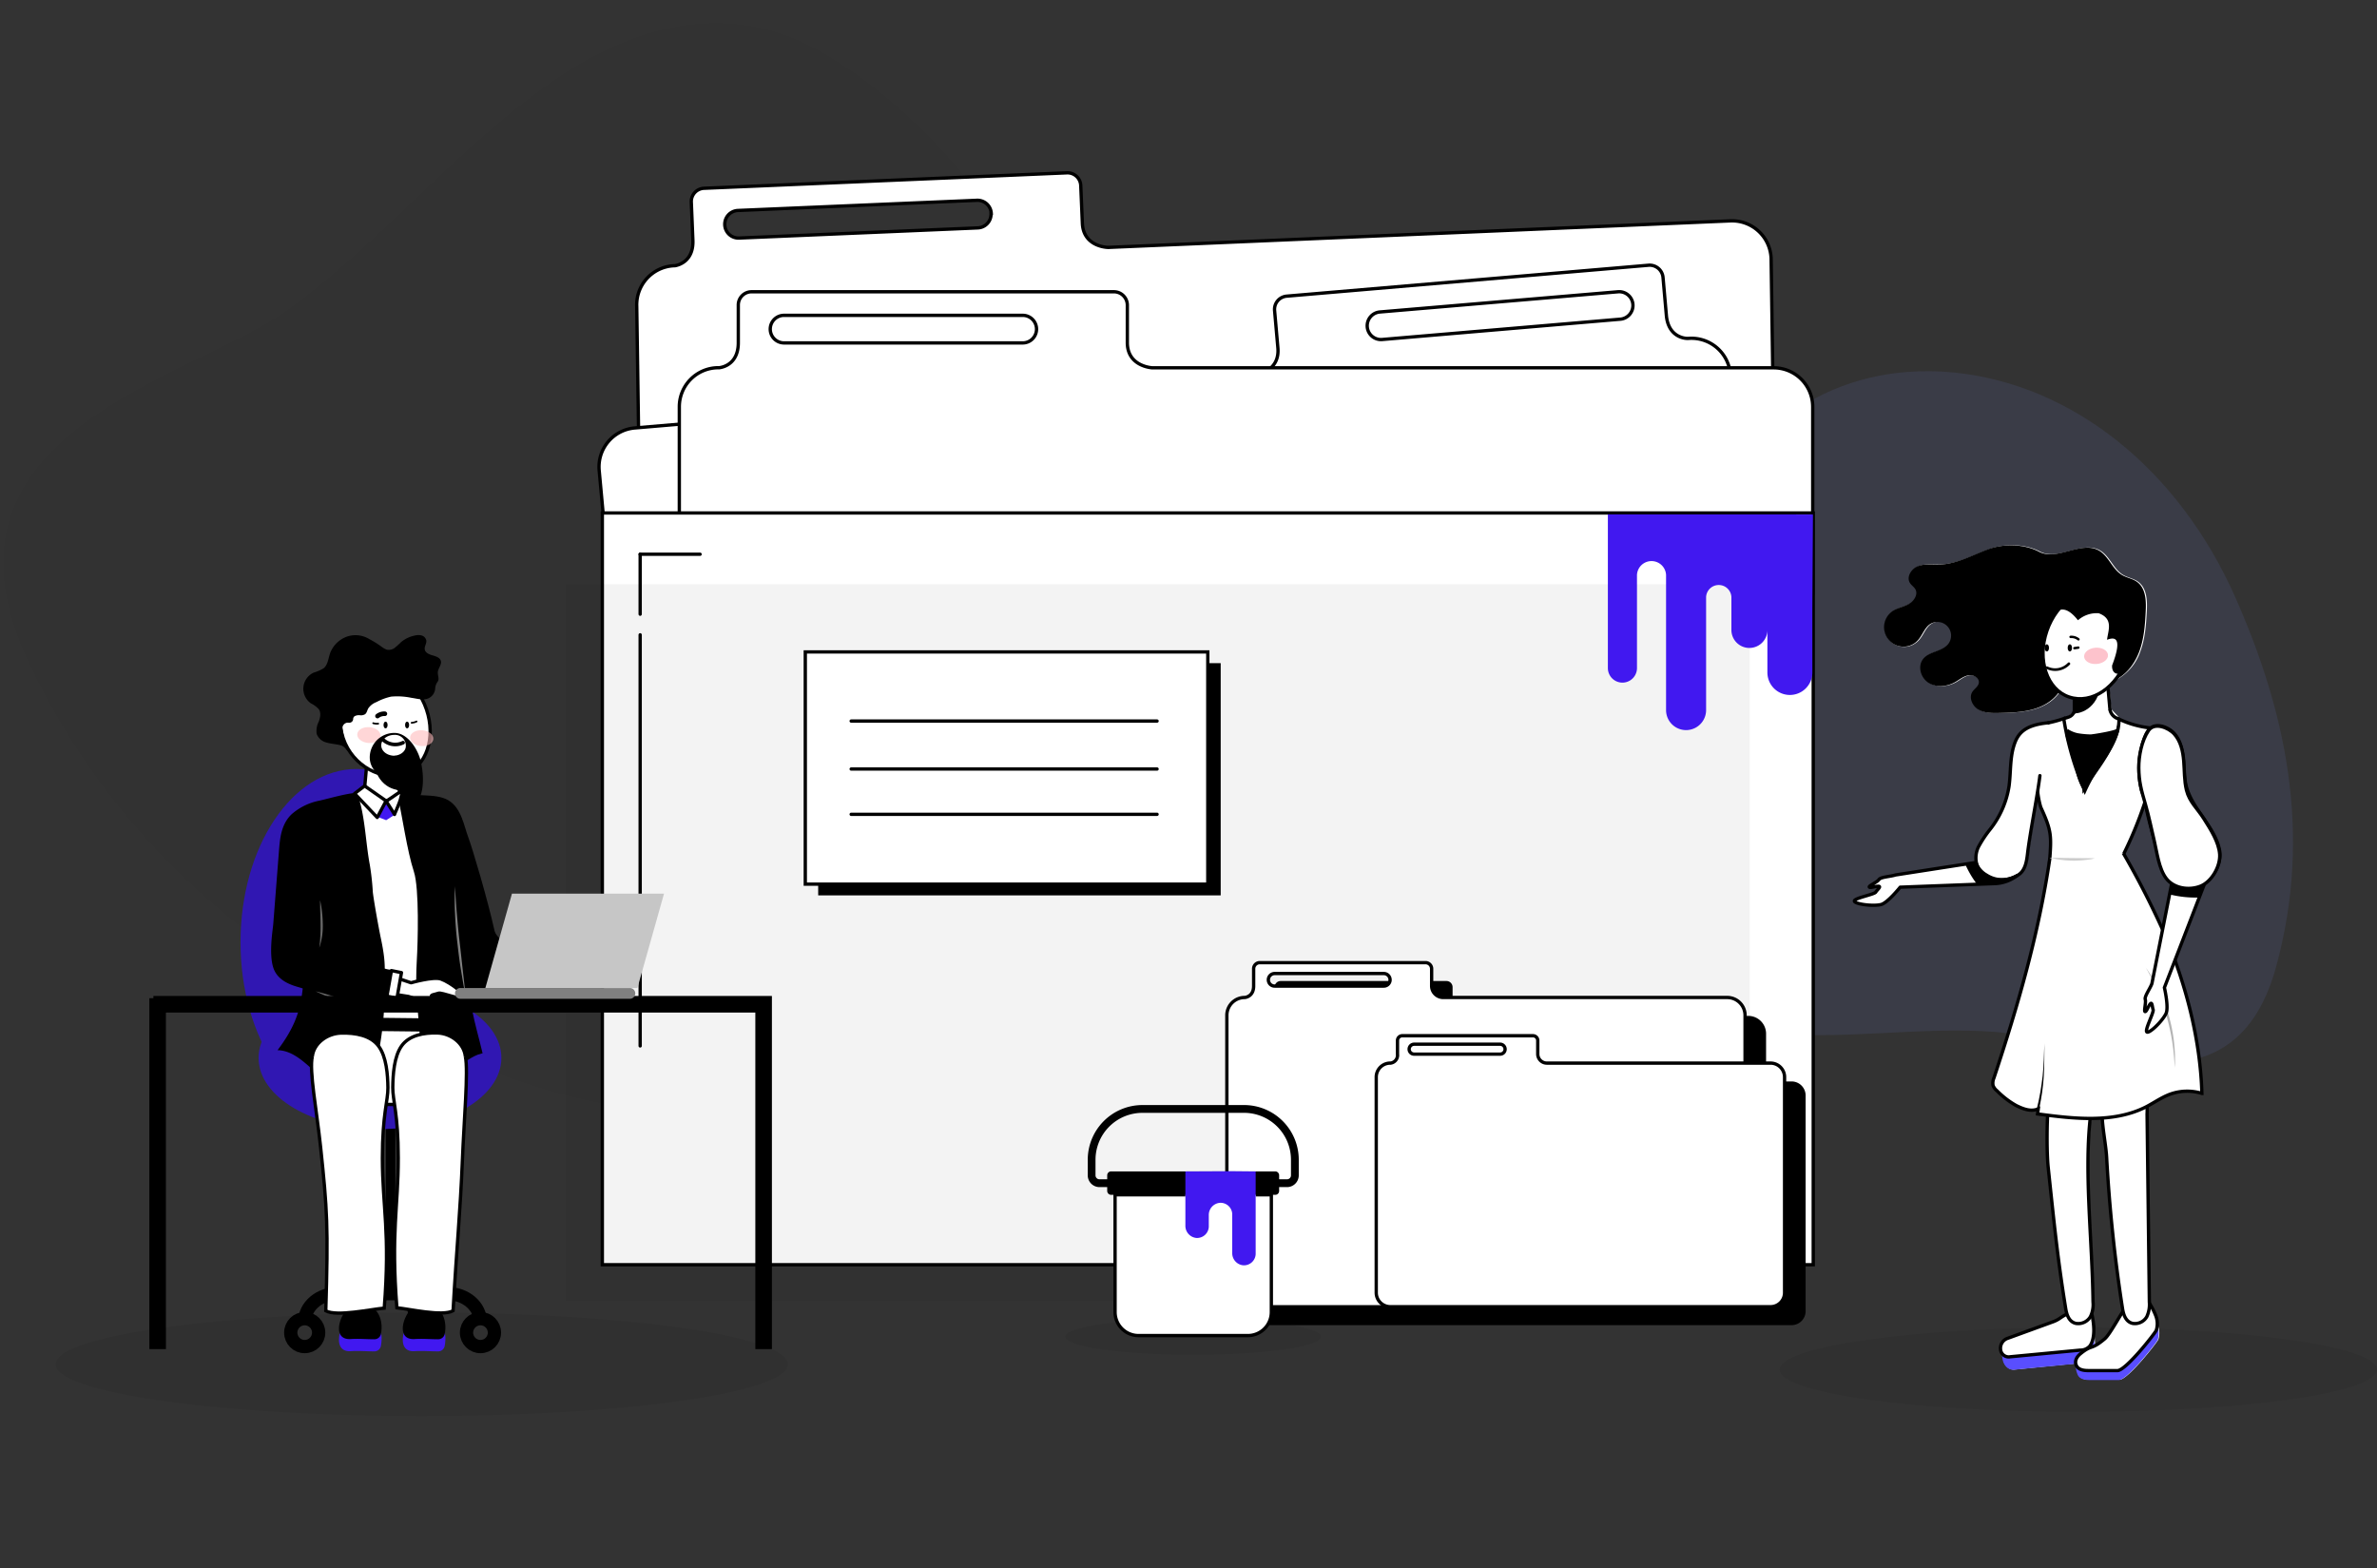 <svg id="Layer_1" data-name="Layer 1" xmlns="http://www.w3.org/2000/svg" viewBox="0 0 717 473"><rect x="0" y="0" width="717" height="473" fill="#333333" stroke="none"/><defs><style>.cls-1{fill:#7f8dff;opacity:0.1;}.cls-1,.cls-13,.cls-2,.cls-21,.cls-3,.cls-6{isolation:isolate;}.cls-2{opacity:0.03;}.cls-3{opacity:0.06;}.cls-10,.cls-16,.cls-26,.cls-4{fill:#fff;}.cls-11,.cls-12,.cls-14,.cls-15,.cls-16,.cls-19,.cls-22,.cls-23,.cls-25,.cls-26,.cls-28,.cls-4,.cls-5,.cls-8{stroke:#000;}.cls-11,.cls-12,.cls-14,.cls-15,.cls-19,.cls-22,.cls-23,.cls-25,.cls-26,.cls-28,.cls-4,.cls-5,.cls-8{stroke-miterlimit:10;}.cls-12,.cls-14,.cls-15,.cls-19,.cls-22,.cls-23,.cls-25,.cls-5,.cls-8{fill:none;}.cls-11,.cls-12,.cls-14,.cls-15,.cls-16,.cls-22,.cls-23,.cls-26,.cls-5{stroke-linecap:round;}.cls-6{opacity:0.05;}.cls-7{fill:#3017b2;}.cls-8{stroke-width:4px;}.cls-9{fill:#4118f0;}.cls-12{stroke-width:1.09px;}.cls-13{fill:#ffbabd;}.cls-13,.cls-21{opacity:0.6;}.cls-14{stroke-width:1.38px;}.cls-15{stroke-width:0.52px;}.cls-16{stroke-linejoin:round;}.cls-17{fill:#666;}.cls-18{fill:gray;}.cls-19{stroke-width:5px;}.cls-20{fill:#c6c6c6;}.cls-21{fill:#fc9baa;}.cls-22{stroke-width:0.8px;}.cls-23{stroke-width:0.73px;}.cls-24{fill:#594eff;}.cls-27{fill:#b3b3b3;}.cls-29{fill:#ccc;}</style></defs><path class="cls-1" d="M531.85,311.34c-17.08-2-34.91-9.55-42.23-28.8-7.07-18.55-7.8-43.77-2.5-65.37,8-32.66,24.07-66.39,46.11-86.82,16.65-15.4,37.27-19.85,56.12-18,35.86,3.58,67.87,29.21,85,68,14.74,33.43,23.45,70.46,12.17,111.41-13.46,48.9-60.71,21.44-84.44,19.5C578.86,309.45,555,314.06,531.85,311.34Z"/><path class="cls-2" d="M168.37,23.44C190.14,8.77,218.3-.25,245.9,14.73c26.69,14.47,52.58,42.9,68,73.15,23.26,45.78,38.22,100.8,33,146.38-3.91,34.37-23.37,60.05-47.07,76.65-45.07,31.54-107.6,33.74-166.06,5.84-50.32-24-97.26-58.21-125-116.82-33.09-70,48.93-85.23,78.31-106.61C115.85,72.41,138.91,43.28,168.37,23.44Z"/><ellipse class="cls-3" cx="626.91" cy="413.1" rx="90.09" ry="12.73"/><ellipse class="cls-3" cx="127.21" cy="411.5" rx="110.44" ry="15.6"/><path class="cls-4" d="M521.94,66.62l-187.58,8c-1.33,0-7.54-.69-7.87-7.19L326,56a4,4,0,0,0-4.22-3.87L212.4,56.79A4,4,0,0,0,208.53,61L209,72.39c.27,6.24-4.09,7.54-5.42,7.76h-.24a11.79,11.79,0,0,0-11.27,12.27l1.18,80.52a11.78,11.78,0,0,0,12.26,11.29h0L524.15,170.7a11.8,11.8,0,0,0,11.27-12.27L534.24,77.9A11.79,11.79,0,0,0,522,66.62Zm-223-2.2a4.17,4.17,0,0,1-4,4.32l-72,3.06a4.15,4.15,0,0,1-4.32-4h0a4.15,4.15,0,0,1,4-4.32l72.06-3.07a4.17,4.17,0,0,1,4.33,4Z"/><path class="cls-4" d="M180.73,141.82l13.18,143.05a11.79,11.79,0,0,0,12.74,10.75l317.73-27a11.79,11.79,0,0,0,10.74-12.74L521.94,112.8a11.79,11.79,0,0,0-12.74-10.73H509c-1.34,0-5.84-.79-6.36-7l-1-11.35A4.05,4.05,0,0,0,497.26,80l-109.1,9.32a4,4,0,0,0-3.69,4.37l1,11.35c.51,6.52-5.54,7.93-6.89,8.14L191.47,129.08A11.79,11.79,0,0,0,180.73,141.82ZM412.42,98.59a4.16,4.16,0,0,1,3.79-4.49L488.07,88a4.15,4.15,0,0,1,4.48,3.78h0a4.16,4.16,0,0,1-3.78,4.49l-71.86,6.13a4.16,4.16,0,0,1-4.49-3.79Z"/><path class="cls-4" d="M535,110.94H347.6c-1.33-.09-7.49-1-7.55-7.52V92a4.05,4.05,0,0,0-4-4H226.7a4,4,0,0,0-4,4h0v11.39c0,6.24-4.4,7.36-5.74,7.52h-.26a11.79,11.79,0,0,0-11.79,11.79V178.5a11.79,11.79,0,0,0,11.79,11.79H535a11.79,11.79,0,0,0,11.79-11.79V122.73A11.79,11.79,0,0,0,535,110.94ZM312.66,99.27a4.16,4.16,0,0,1-4.16,4.16h-72a4.16,4.16,0,0,1-4.16-4.16h0a4.16,4.16,0,0,1,4.16-4.16h72a4.16,4.16,0,0,1,4.16,4.16h0Z"/><rect class="cls-4" x="181.69" y="154.72" width="365.26" height="226.74"/><line class="cls-5" x1="193.1" y1="315.47" x2="193.1" y2="191.47"/><line class="cls-5" x1="193.1" y1="185.25" x2="193.1" y2="167.17"/><line class="cls-5" x1="193.1" y1="167.17" x2="211.18" y2="167.17"/><rect class="cls-6" x="170.65" y="176.21" width="357.13" height="216.16"/><rect x="246.8" y="200.02" width="121.41" height="70.04"/><rect class="cls-4" x="242.91" y="196.63" width="121.41" height="70.04"/><line class="cls-5" x1="256.75" y1="217.48" x2="349.02" y2="217.48"/><line class="cls-5" x1="256.75" y1="231.95" x2="349.02" y2="231.95"/><line class="cls-5" x1="256.75" y1="245.61" x2="349.02" y2="245.61"/><rect x="116.37" y="339.04" width="2.89" height="50.08"/><ellipse class="cls-7" cx="107.57" cy="284.18" rx="35.02" ry="52.24"/><ellipse class="cls-7" cx="114.62" cy="319.07" rx="36.62" ry="21.48"/><path class="cls-8" d="M91.91,398.66h0c0-4.68,4.44-8.48,9.9-8.48H135c5.47,0,9.9,3.8,9.9,8.48h0"/><path class="cls-9" d="M104.81,397.83a6,6,0,0,1,8.27.18c1.86,1.81,2.36,5.12,1.82,7.92A2,2,0,0,1,113,407.6c-2.42,0-4.68-.22-7.18-.06C100.36,407.89,102.12,400.48,104.81,397.83Z"/><path class="cls-4" d="M108.68,399.1h0a4,4,0,0,1-4-4V381a4,4,0,0,1,4-4h0a4,4,0,0,1,4,4v14.1A4,4,0,0,1,108.68,399.1Z"/><path d="M104.81,394.83a6.36,6.36,0,0,1,8.27.16c1.86,1.69,2.36,4.78,1.82,7.39a2,2,0,0,1-1.93,1.56c-2.42,0-4.68-.21-7.18-.06C100.36,404.21,102.12,397.31,104.81,394.83Z"/><path class="cls-4" d="M127.45,399.1h0a4,4,0,0,1-4-4V381a4,4,0,0,1,4-4h0a4,4,0,0,1,4,4v14.1A4,4,0,0,1,127.45,399.1Z"/><path class="cls-9" d="M124.06,397.83a6,6,0,0,1,8.26.18c1.86,1.81,2.36,5.12,1.82,7.92a2,2,0,0,1-1.93,1.67c-2.42,0-4.68-.22-7.18-.06C119.61,407.89,121.37,400.48,124.06,397.83Z"/><path d="M124.06,394.83a6.34,6.34,0,0,1,8.26.16c1.86,1.69,2.36,4.78,1.82,7.39a2,2,0,0,1-1.93,1.56c-2.42,0-4.68-.21-7.18-.06C119.61,404.21,121.37,397.31,124.06,394.83Z"/><circle class="cls-8" cx="91.91" cy="401.94" r="4.21"/><circle class="cls-8" cx="144.93" cy="401.94" r="4.21"/><path class="cls-4" d="M99.16,327.59c1.77,2.14,4.56,2.94,7.22,4.07,3.22,1.39,6.89,1.39,10.44,1.45,4.67.05,9.51.06,13.8-1.64,5.19-2.08,9.08-6.74,9.71-11.9a13.71,13.71,0,0,0-7-13.28c-4.38-2.46-9.79-2.61-14.92-2.68a85.31,85.31,0,0,0-13.18.58c-2.95.43-6.52,1.25-8.65,3.92a11.44,11.44,0,0,0-2.52,8C94.54,321.62,95.53,323.18,99.16,327.59Z"/><path class="cls-10" d="M107,239.77c5,2.61,8.71,1.64,14.32.07,2,8,11.94,11.95,10.73,24.42-.63,6.54-2.24,19-1.24,25.51s-1.43,11.79,1.49,18.23c-6.36.59-18.51,1.58-24.83.69"/><path d="M108.35,286.23s5.08,6.25,9.71,6.25c-.13,2.62-1.35,5.76-1.48,8.39-6.4.52-20.81-1.16-25.38-2.78-1.7-.6-7.25-1.51-8.77-6.24-1.39-4.33-.11-11.63,0-13.21l1.73-22.16c.3-3.83.69-7.92,3.84-10.93a18.05,18.05,0,0,1,8.44-4.08c3.23-.74,7.89-2.13,11.27-2.37,2.46,6.79,2.51,14.7,3.84,21.74a76.4,76.4,0,0,1,.91,8.24c.32,2.8,1.79,10.93,2.4,13.81,2.14,10.05.7,10.4,1,19.22.17,5.55-1.68,17.94-3.6,23.26a4.78,4.78,0,0,1-1.39,2.28c-1.39,1.1-3.69.81-5.69.84-8.45.11-13-11.53-21.46-11.74,9.51-12.55,6.72-18.95,9.11-32.27"/><path class="cls-11" d="M138.65,268.84c1.55,8.07,2.36,10.22,1.89,17.71-.86,13.18,2.77,23.67,4.43,30.76-4.91,1.16-12.92,9.62-18,9.45,1.49-15.12-1.65-21.84-.75-37,.32-5.33.8-21.75-.88-26.93-2.13-6.54-3.47-16.75-5-23.39,4.31,1.57,10.86.15,14.63,2.36s4.5,7.45,5.82,10.94c1.24,3.27,5.79,18.61,7.87,28,1.19,5.32,16.5,10,23,17.67,0,0-32.49,2.08-32.74.59-2.8-16.24,1.49-30-.27-30.15"/><path class="cls-4" d="M111.87,216.72,110,237.49a3.59,3.59,0,0,0,3.25,3.89h.26l3.67.21a3.11,3.11,0,0,0,2.66-1.16,3.58,3.58,0,0,0,.69-2.21l0-8.91C118,225.65,114.48,220.4,111.87,216.72Z"/><path d="M120.55,232.85c-2.61-3.68-5.26-3.35-7.87-7-.73,8.15,3.36,12.12,7.85,12.49"/><path class="cls-4" d="M103.52,222.66c2.87,8.52,11.84,13,18.56,10.74,6.53-2.18,9.45-10.91,6.56-19.42s-10.52-13.62-17-11.41S100.65,214.14,103.52,222.66Z"/><path class="cls-12" d="M121.58,224a5.36,5.36,0,0,1-6.25-1.12"/><ellipse class="cls-13" cx="127.21" cy="222.65" rx="2.39" ry="3.52" transform="translate(-104.75 331.95) rotate(-85.49)"/><ellipse class="cls-13" cx="111.27" cy="221.71" rx="2.39" ry="3.52" transform="translate(-118.5 315.2) rotate(-85.49)"/><ellipse cx="116.3" cy="218.67" rx="0.61" ry="1.01"/><ellipse cx="122.8" cy="218.67" rx="0.61" ry="1.01"/><path class="cls-14" d="M116.1,215.28a3.3,3.3,0,0,0-2.23.69"/><path d="M119,221.06a7.42,7.42,0,0,0-7.47,7.36c0,4.07,3.66,6.15,6.89,8.64,2.47,1.91,2.84,3.12,5.7,4.8,2.24,1.31,4.43-3.83,3-11.3C126.5,226.54,123.17,221.06,119,221.06Zm0,6.88c-2.22,0-4-1.38-4-3.14s1.79-3.15,4-3.15a3.28,3.28,0,0,1,3.42,3.13V225c0,1.74-1.89,2.89-3.42,2.89Z"/><path d="M118,210.11a17,17,0,0,0-4.43,1.64,5.22,5.22,0,0,0-2.51,1.95c-.31.58-.41,1.32-.94,1.72a2.33,2.33,0,0,1-1.57.3A2.8,2.8,0,0,0,107,216a1,1,0,0,0-.47.84,1.16,1.16,0,0,1-1.18,1.15h-.17a1.37,1.37,0,0,0-.57,0,1.73,1.73,0,0,0-1.27,2.17,40.73,40.73,0,0,0,1.69,6.54c-1-1-1.08-1.59-2.42-1.94s-2.78-.4-4.09-.8a4.2,4.2,0,0,1-3-2.61,6.31,6.31,0,0,1,.64-3.73c.43-1.2.75-2.63,0-3.71a7.87,7.87,0,0,0-2.38-1.77,5.37,5.37,0,0,1,.84-9.27,12.34,12.34,0,0,0,3-1.31c1.5-1.23,1.39-3.54,2.26-5.27a8.55,8.55,0,0,1,4.8-4.29,8,8,0,0,1,6.68.74,29.76,29.76,0,0,1,3.57,2.2,6.71,6.71,0,0,0,1.68,1,3,3,0,0,0,2.44-.53,22.29,22.29,0,0,0,1.91-1.72,9.34,9.34,0,0,1,4.16-2,4.09,4.09,0,0,1,2.14,0,2,2,0,0,1,1.34,1.55c.09.89-.62,1.73-.48,2.62.16,1.05,1.39,1.54,2.4,1.82s2.24.69,2.48,1.74-.79,2.08-.93,3.23c-.08.75.24,1.49.2,2.24a1.68,1.68,0,0,1-.31.8,3.65,3.65,0,0,0-.69,2,3.51,3.51,0,0,1-1.94,2.89c-1.66.78-3.55.11-5.27-.11A20.63,20.63,0,0,0,118,210.11Z"/><path class="cls-15" d="M124.16,218a3.83,3.83,0,0,0,1.49-.39"/><path class="cls-15" d="M112.57,218.12a3.72,3.72,0,0,0,1.52.14"/><polygon class="cls-9" points="112.98 246.05 115.4 241.84 116.86 241.84 119.26 245.61 116.49 247.38 112.98 246.05"/><polygon class="cls-16" points="113.79 246.56 106.96 239.35 109.99 237.04 116.46 241.56 113.79 246.56"/><path class="cls-16" d="M119,245.66c-.69-1.26-1.83-2.85-2.54-4.1.34-.08.34-.08,2-1.2.45-.3,2.33-1.8,2.93-1.51.21.09-.14.47-.29,1.07-.08.3-.28,1.1-.37,1.39-.21.69-.39,1.07-.8,2.11-.15.38-.15.38-.49,1.18C119.36,244.78,119.07,245.39,119,245.66Z"/><path class="cls-16" d="M116.87,299.56l1.22-5.14,5.9,2s6.73-1.94,9-1.14c3.05,1.07,8.06,5.13,7.38,5.85s-7.22-1.93-8.12-1.56-2.77.48-1.9,1.07,3,1,3,1.51-3.26-.16-4.28.23c-.86.33-4-1.3-5.86-1.83Z"/><polygon class="cls-16" points="121.1 293.36 118.07 292.75 116.71 300.46 119.74 301.07 121.1 293.36"/><path class="cls-8" d="M110.26,308.94l20.57.23"/><path class="cls-17" d="M96.55,271.5a35.63,35.63,0,0,1,.82,7.2,20.27,20.27,0,0,1-1.06,7.16,50.37,50.37,0,0,0,.37-7.16C96.68,276.32,96.53,273.92,96.55,271.5Z"/><path class="cls-17" d="M109,303.14a37.53,37.53,0,0,1-7-1.49A44.48,44.48,0,0,1,95.22,299c2.35.56,4.62,1.28,6.94,2S106.69,302.36,109,303.14Z"/><path class="cls-18" d="M140.46,300.51c-.56-2.74-1-5.48-1.46-8.24s-.77-5.55-1.09-8.32-.53-5.55-.65-8.36a78.27,78.27,0,0,1,0-8.39c0,.7.07,1.39.1,2.08l.13,2.08c.09,1.39.19,2.78.31,4.17.24,2.77.48,5.54.81,8.32s.62,5.55.93,8.32S140.19,297.73,140.46,300.51Z"/><polyline class="cls-19" points="46.27 302.9 230.34 302.9 230.34 406.91"/><line class="cls-19" x1="47.55" y1="301.07" x2="47.55" y2="406.91"/><path class="cls-4" d="M140.37,318.66c.94,4.23-.44,19.65-.87,30.81-.7,17-1.73,26.12-2.83,45.87-3.19,1.81-13.25-.55-16.95-.89-1.8-22.89.43-30.38.41-45.22,0-13.34-1.7-17.34-1.65-21.25s.38-9.36,2.69-12.56,6.74-4,10.81-3.86,8,3.13,8.39,7.1"/><path class="cls-4" d="M94.21,318.66c-1,4.22,1.32,16.24,2.5,27.35,2,18.94,2.33,23.8,1.56,49.36,3.33,1.82,13.78-.51,17.63-.82,1.81-22.89-.54-30.39-.56-45.24,0-13.34,1.72-17.34,1.67-21.25s-.43-9.36-2.85-12.58-7-4-11.25-3.89-8.27,3.1-8.7,7.07"/><path class="cls-18" d="M138.86,298H190a1.63,1.63,0,0,1,1.62,1.63h0a1.63,1.63,0,0,1-1.62,1.62H138.86a1.63,1.63,0,0,1-1.62-1.62h0A1.63,1.63,0,0,1,138.86,298Z"/><polygon class="cls-20" points="146.4 298.01 192.27 298.01 200.3 269.53 154.43 269.53 146.4 298.01"/><path class="cls-10" d="M669.72,256.36c-.75-3.57-2.83-6.68-4.9-9.67s-4.22-6.05-5.13-9.57c-.69-2.68-.63-5.49-.89-8.24s-.91-5.61-2.77-7.68c-1.39-1.58-4.32-3-6.43-2a3.27,3.27,0,0,0-.92.65l16.72,46.33C668.37,264,670.47,259.88,669.72,256.36Z"/><path class="cls-10" d="M655.43,266.16l-8.07-24.44c.69,5.19,3.22,12.81,4.43,17.91C652.26,261.61,653.36,265.37,655.43,266.16Z"/><path class="cls-10" d="M665.42,266.16l-2.78.5a27.79,27.79,0,0,1-4.28-.09l-2.92-.41-2.77,14.19c-3.47-7.83-7.63-15.34-11.75-22.81a120.14,120.14,0,0,0,6.47-15.82c.18-.55-.95-2.77-1.11-3.41a26.22,26.22,0,0,1,0-12.66c.44-1.73,1.08-4.43,2.5-5.82l0-.1.11-.18a29.32,29.32,0,0,1-9.31-2.65,13.43,13.43,0,0,1-.38,3.28c-.2.49-4,1.24-6.32,1.61a9.42,9.42,0,0,0,5.63-3.79c.27-.38-.09-.9-.18-1.35a2.46,2.46,0,0,0-.16-.48,5.7,5.7,0,0,0,1.56.73l-2.88-3-.6-6.58a17.5,17.5,0,0,0,2.1-2.29,15.11,15.11,0,0,0,7.2-8.37c1.47-3.83,1.79-8,2-12.07.2-3.31.08-7.2-2.61-9.13-1.39-1-3.11-1.21-4.54-2.08-2.92-1.73-4-5.66-6.93-7.35-5.38-3.08-12.62,3.24-18.11.34-4.48-2.36-10.72-2.47-15.46-.69s-9.34,4.37-14.4,4.55c-2.19.08-4.47-.29-6.53.46s-3.7,3.3-2.51,5.13c.46.7,1.24,1.17,1.64,1.9.86,1.58-.43,3.53-2,4.41s-3.42,1.15-4.91,2.16a5.87,5.87,0,1,0,6.62,9.69,6.08,6.08,0,0,0,1-.88c1.39-1.51,2-3.72,3.64-4.86a4.12,4.12,0,0,1,5.54,6c-1.83,2.29-5.61,2.16-7.49,4.41s-.81,5.82,1.59,7.33,5.61,1.12,8.07-.29c1.29-.75,2.48-1.77,3.94-2s3.29.83,3.06,2.3c-.16,1.1-1.32,1.74-1.93,2.68-1.17,1.78,0,4.33,1.85,5.39s4.1,1.05,6.24,1c5.45-.12,11.33-.38,15.59-3.77a13.48,13.48,0,0,0,2.51-2.66,9.72,9.72,0,0,0,3,1.62,10.72,10.72,0,0,0,1.58.39v3.79l-3.2,2.34a16.74,16.74,0,0,0,1.65-.53,2.7,2.7,0,0,0,1.55-1.73v.75h0v0c-.36.19-.3.55-.86,1a2.51,2.51,0,0,0-.35,3.54,2.11,2.11,0,0,0,.4.39,9.36,9.36,0,0,0,4.23,1.75,19.73,19.73,0,0,1-2.42-.29,8.86,8.86,0,0,1-3.24-1.33c-.19,1.71,1.08,4.38,1.54,6.1.57,2.13,1.13,4.26,1.7,6.39.13.52.28,1,.43,1.55a93.87,93.87,0,0,1-4.63-17.6,35.83,35.83,0,0,1-4.67,1.28c-7.29.69-9.32,3.32-10.45,7.14s-.84,8-1.39,12a27.73,27.73,0,0,1-5.92,13.27,36,36,0,0,0-3,4.48,7.46,7.46,0,0,0-.78,5.94,4.22,4.22,0,0,0,2.84,3.08l.27.09a3.22,3.22,0,0,1,2.9,1.64,4.18,4.18,0,0,0-.62-.83c-.21-.07-.2-.18,0,0a1.29,1.29,0,0,0,.8-.05,3.61,3.61,0,0,1,.65-.15,10.76,10.76,0,0,1-1.6-.17c.58.05,1.18.07,1.94.13.48-.05,1-.07,1.39-.13,1.39-.2,2.84-.34,4.26-.56,0-.08-.06-.12-.22-.05,2-1.33,2.44-4,2.71-6.37.53-4.67,2-12.48,3-18.61a26.7,26.7,0,0,0,1,4.67c3.16,6.86,3.42,8.12,2.93,15h-.08c-.29,1.91-.59,3.81-.92,5.71a3.7,3.7,0,0,1,2,2.27l.23,0c2,.44,2.67,2.49,2.42,4.26-.29,2.19-1.56,4-2.59,5.86a3.24,3.24,0,0,1-4.71,1.13A469.45,469.45,0,0,1,601.73,325a3.94,3.94,0,0,0-.28,2.3,3.87,3.87,0,0,0,1.2,1.59,26.4,26.4,0,0,0,5.8,4.45c2.18,1.09,4.38,1.95,6.64,1-.09.7-.11.85-.2,1.53l3.07.39a125.24,125.24,0,0,0,.17,15.62c1.86,18,2.77,27.53,5.23,42.65a11,11,0,0,0,.45,1.8l-.31.13c-1.64.82-1.92,1.39-3.64,2.08l-13.87,5a3.17,3.17,0,0,0-2.26,3.37v.16h-.06l.52,2.28c.14,2.24,1.7,3.91,3.46,3.74l18.69-1.85a6.9,6.9,0,0,0,.63,3.41c.69,1.48,2.66,1.5,3.78,1.5h8.6c2.5,0,11.24-11.09,11.7-12.13a6.65,6.65,0,0,0-.12-4.28,8.31,8.31,0,0,0-.53-3.16,19.34,19.34,0,0,0-1.9-3.67v-.29L647.85,336c0-.76,0-1.53-.07-2.29a62,62,0,0,1,6.94-3.65,15.23,15.23,0,0,1,9.71-.28,130.2,130.2,0,0,0-8.15-40.14Zm-26.36-46a20.36,20.36,0,0,1-2.15,5.27,31.07,31.07,0,0,0,2.17-5.27Zm-10.53,16.93a7,7,0,0,0,.39.65c.7-1.09,1.46-2.19,2.23-3.28a38.2,38.2,0,0,0-2,4.05c-.19-.47-.39-.95-.59-1.42Zm6.59,166.76A13.9,13.9,0,0,1,632,406l-.2-3.18h-.06a12.54,12.54,0,0,0,.1-1.84,22.33,22.33,0,0,0-.44-3.74,3.05,3.05,0,0,0-.24-.74,10.06,10.06,0,0,0,.46-3.77c-.22-18.44-2.69-38.42-.81-55.42,1.18,0,2.36,0,3.53-.12.26,4.17,1.16,8.55,1.34,11.88a455,455,0,0,0,4.78,45.56c0,.3.11.61.18.92-1.57,2.42-4.14,7.19-5.55,8.37Z"/><path class="cls-10" d="M636.81,214.3l0-.05V214A1.19,1.19,0,0,0,636.81,214.3Z"/><path d="M626.42,180.82c2.78-2.28,7.15-1.5,9.77.93s3.76,6.07,4.28,9.6l-3.34,14.09c3.84-1.39,6.62-4.92,8.09-8.75s1.8-8,2-12.06c.2-3.31.08-7.2-2.61-9.13-1.39-1-3.11-1.21-4.54-2.08-2.92-1.73-4-5.67-6.93-7.35-5.39-3.08-12.63,3.24-18.11.34-4.48-2.37-10.72-2.47-15.46-.69s-9.35,4.37-14.4,4.55c-2.2.08-4.47-.3-6.53.45s-3.7,3.3-2.51,5.14c.45.7,1.23,1.17,1.64,1.9.85,1.58-.43,3.53-2,4.41s-3.42,1.15-4.9,2.15a5.87,5.87,0,1,0,6.62,9.7,6.08,6.08,0,0,0,1-.88c1.39-1.51,2-3.72,3.64-4.86a4.12,4.12,0,0,1,5.54,5.95c-1.83,2.3-5.61,2.17-7.49,4.42s-.82,5.82,1.58,7.32,5.63,1.13,8.08-.29c1.29-.74,2.48-1.77,4-2s3.28.83,3.06,2.3c-.18,1.1-1.33,1.74-1.94,2.67-1.16,1.79,0,4.34,1.86,5.4s4.09,1.05,6.24,1c5.45-.12,11.32-.38,15.59-3.77s5.8-8.87,6.42-14.15S624.82,185.89,626.42,180.82Z"/><path class="cls-4" d="M634.58,193.14l1.9,21.26a3.48,3.48,0,0,1-.07,1.16c-.38,1.61-5.43,3.85-7.09,3.94h0c-1.57,0-2.28-1.24-2.91-2.08a3.67,3.67,0,0,1-.7-2.26l0-9.12C628.34,202.26,631.91,196.9,634.58,193.14Z"/><path d="M625.69,209.65c2.67-3.77,5.38-3.43,8.06-7.2.75,8.32-3.47,12.41-8,12.78"/><path class="cls-4" d="M641.57,198.52c-2.94,8.73-10.56,14-17.44,11.7-6.69-2.23-9.71-11.17-6.72-19.91s10.77-14,17.44-11.69S644.55,189.78,641.57,198.52Z"/><ellipse class="cls-21" cx="632.27" cy="197.77" rx="3.61" ry="2.46" transform="translate(-13.76 51.05) rotate(-4.57)"/><path d="M613.88,191.63c.61-3.72,3-9,6.08-11.18A20.84,20.84,0,0,1,630.58,177c4.5-.27,9.57.94,12,4.75,1.26,2,1.59,4.46,1.87,6.83.23,1.89-2.42,12.11-4.06,13.91-1.29,1.38-3.47.82-3.29-1.8,3.35-8.78.63-8.52-1.53-7.73.29-2.69,2.08-6.32-2.53-8a8.58,8.58,0,0,0-6.24,2.12C621.23,180.07,618.63,185.77,613.88,191.63Z"/><path class="cls-22" d="M617.41,201.38a5.7,5.7,0,0,0,6.65-1.19"/><ellipse cx="624.35" cy="195.41" rx="0.65" ry="1.08"/><ellipse cx="617.41" cy="195.41" rx="0.65" ry="1.08"/><path class="cls-23" d="M624.57,192.1a3.44,3.44,0,0,1,2.37.73"/><path class="cls-23" d="M626.91,195.33l-1.19.17"/><path class="cls-10" d="M636,214.05c.7,1,2.2,2.61,3.47,2.86.45.09-.12,2.91-.37,3.29-1.82,2.64-6.05,2-9.24,1.84-1.78-.12-5-.7-6.38-1.72-1-.7-2.23-2.38-.69-3.56a10,10,0,0,1,3.34-1.58c1.15-.15,2.43.32,3.58.26C632.07,215.3,634.65,212.16,636,214.05Z"/><path class="cls-24" d="M628.83,411.06l-21.38,2.08c-1.79.17-3.35-1.5-3.46-3.74l-.52-2.27,28.11-4.37.25,3.89C632,408.93,630.62,410.88,628.83,411.06Z"/><path class="cls-4" d="M605.71,403.62a3.15,3.15,0,0,0-2.26,3.36,2.47,2.47,0,0,0,2.94,2.24l21.08-2a3.79,3.79,0,0,0,2.84-1.16c.93-1.11,1.31-3.17,1.27-5.15a22.32,22.32,0,0,0-.43-3.74,2.44,2.44,0,0,0-2.47-2.17,26.78,26.78,0,0,0-5.48,1.49c-1.64.81-1.92,1.38-3.64,2.08Z"/><path class="cls-24" d="M626.67,410.05c-.89.74-.62,3.23.09,4.69s2.66,1.5,3.78,1.5h8.6c2.5,0,11.24-11.1,11.71-12.13a6.68,6.68,0,0,0-.22-4.59,22.39,22.39,0,0,0-2.33-4.34c-.28-.36-6.14,1.59-6.58,2-1.27,1.26-4.73,8.09-6.45,9.51C631,410.25,630.4,407,626.67,410.05Z"/><path class="cls-4" d="M627.48,408.36c-.89.74-1.86,2.08-1.15,3.53s2.66,1.5,3.78,1.5h8.6c2.5,0,11.24-11.1,11.71-12.14a6.65,6.65,0,0,0-.22-4.58,21.86,21.86,0,0,0-2.33-4.34c-.28-.37-6.14,1.58-6.58,2-1.27,1.26-4.73,8.08-6.45,9.51C630.59,407.4,631.21,405.32,627.48,408.36Z"/><path class="cls-4" d="M623.09,394.61c.29,1.82.93,4,3,4.53a4.27,4.27,0,0,0,4.46-2,8.33,8.33,0,0,0,.79-4.47c-.22-18.91-2.83-39.47-.69-56.74a11.26,11.26,0,0,0-1.18-6.67c-2.77-5.23-8.7-9.24-10.4-4.2-1.79,5.25-1.82,21.5-1.27,26.86C619.71,369.92,620.66,379.49,623.09,394.61Z"/><path class="cls-4" d="M640.23,394.61c.28,1.82.91,4,3,4.53a4.11,4.11,0,0,0,4.33-2,8.72,8.72,0,0,0,.77-4.47L647.64,336a14.23,14.23,0,0,0-1.14-6.67,6.45,6.45,0,0,0-11.79.85c-1.74,5.25.45,13.49.74,18.9A458,458,0,0,0,640.23,394.61Z"/><path class="cls-4" d="M648.37,219.72l.11-.18a29.39,29.39,0,0,1-9.31-2.65c.07,4.09-1.94,7.92-4.25,11.3a58.66,58.66,0,0,0-6.06,10.34,89,89,0,0,1-6.35-21.79,35.69,35.69,0,0,1-4.66,1.28c-4.37,2.08-4.36,19-2.25,25.5,3.32,7.22,3.21,8.62,2.62,16.55,7.38.95,14.22-.14,21.61-1a118,118,0,0,0,7.24-17.34c.18-.55-1-2.77-1.12-3.41a26.5,26.5,0,0,1-.69-4.34,25.35,25.35,0,0,1,.69-8.32c.53-2.08,1.35-5.55,3.41-6.47s5,.41,6.43,2c1.85,2.08,2.5,4.92,2.78,7.67s.19,5.55.88,8.24c.91,3.52,3.06,6.58,5.13,9.57s4.17,6.11,4.91,9.67-1.35,7.71-4.3,9.83"/><path class="cls-25" d="M655.14,266.16c-2.08-.82-3.17-4.55-3.63-6.53-1.21-5.1-3.72-12.72-4.44-17.91"/><path class="cls-26" d="M617.85,218c-7.3.69-9.32,3.32-10.45,7.14s-.85,8-1.39,12a27.83,27.83,0,0,1-5.92,13.27,34.31,34.31,0,0,0-3,4.48,7.5,7.5,0,0,0-.78,5.94c.61,1.68.62,3.18,2.28,3.83a14.17,14.17,0,0,0,4.52.73,10.18,10.18,0,0,0,5.78-1.56c2-1.33,2.43-4,2.7-6.37.7-6.06,3-17.45,3.73-23.51"/><path class="cls-4" d="M640.46,257.29a260.18,260.18,0,0,1,12.72,25c6.24,14.85,10.53,31.35,11,47.5a15.09,15.09,0,0,0-9.71.28c-2.47.93-4.67,2.49-7,3.71-9.84,5.08-21.9,3.65-32.85,2.2l.2-1.52c-2.26.91-4.46.06-6.63-1a25.94,25.94,0,0,1-5.8-4.45,3.79,3.79,0,0,1-1.2-1.6,3.84,3.84,0,0,1,.27-2.29c7.23-21.74,13.54-43.57,16.86-66.27"/><path class="cls-25" d="M625.73,214.37a2.64,2.64,0,0,1-1.56,1.83c-.65.27-1,.32-1.66.54"/><path class="cls-25" d="M636.41,213.88a3.64,3.64,0,0,0,2.92,3"/><path class="cls-27" d="M647.25,291.84a43.38,43.38,0,0,1,4.07,6.93,48.31,48.31,0,0,1,4.44,15.43l.19,2,.12,2v2c0,.7-.05,1.34-.08,2,0-.7-.08-1.34-.11-2l-.16-2-.21-2-.28-2a63.46,63.46,0,0,0-4.4-15.28A68.14,68.14,0,0,0,647.25,291.84Z"/><path class="cls-28" d="M638.81,220.14c-2.15,7.09-6.69,12.22-10.16,17.62a16,16,0,0,1-1.94-5L625,226.4c-.46-1.72-1.73-4.39-1.54-6.1a9,9,0,0,0,3.26,1.35,25.61,25.61,0,0,0,3.91.36C631.37,222,638.81,220.8,638.81,220.14Z"/><path class="cls-16" d="M655.14,266.16l2.91.41a15.23,15.23,0,0,0,4.21.11l2.87-.52-12.26,31.72s1.39,5.95.49,7.81c-1.18,2.45-5.2,6.24-5.81,5.54s2.21-5.9,1.92-6.71-.26-2.41-.86-1.74-1.12,2.39-1.56,2.33.34-2.77.05-3.67,1.43-3.2,2-4.76Z"/><path class="cls-16" d="M596,260.14a7,7,0,0,0,3.16,3.77,8.74,8.74,0,0,0,9.21.23,11.75,11.75,0,0,1-6.49,2.36l-28.71,1.09s-3.82,4.78-5.81,5.24c-2.65.61-8.11-.2-8-1.1s6-1.93,6.45-2.66,1.72-1.71.83-1.76-2.57.62-2.78.23,2.38-1.45,2.91-2.25,3.4-.87,5-1.39Z"/><path d="M664.66,266.53l-1,4.16a32.24,32.24,0,0,1-8.91-.85,11.29,11.29,0,0,1,.56-3.16c.29-.6.46-.36,1.07-.25s1.1.2,1.64.27A23.09,23.09,0,0,0,664.66,266.53Z"/><path class="cls-29" d="M618.61,258.78a54.63,54.63,0,0,0,13.28.14"/><path class="cls-29" d="M618.61,258.78c2.23,0,4.43.12,6.63.13h6.65a29.91,29.91,0,0,1-13.28-.14Z"/><path d="M614.46,334.13c.38-1.6.74-3.19,1-4.79s.5-3.22.69-4.85c.32-3.25.46-6.51.52-9.78,0,3.27,0,6.54-.18,9.81-.1,1.63-.26,3.27-.49,4.89s-.54,3.24-.85,4.86Z"/><path d="M596.24,266.55c.21.33-.35-.16,0,0a2.14,2.14,0,0,0,.9.13,61.83,61.83,0,0,0,6.24-.38,3.11,3.11,0,0,0,2.17-.9,13.9,13.9,0,0,1-5.83-1.12,7.67,7.67,0,0,1-2-1.61,11.51,11.51,0,0,1-1.06-1.67,1.56,1.56,0,0,0-.69-.63,1.76,1.76,0,0,0-.91-.05l-1.11.13c-.21,0,.84-.1-.88.16-.42.05.34,1.31.48,1.63A29.58,29.58,0,0,0,596.24,266.55Z"/><path class="cls-4" d="M645.15,231.7c.06,4,.7,6.49,2.08,11.18,1,3.46,1.71,7.08,2.56,10.63s1.39,8.53,3.66,11.47,6.72,3.66,10.2,2.34,6.16-6.05,5.89-9.71-2.77-7.5-4.74-10.63-4.39-5.09-5.28-8.67c-.69-2.85-.58-5.84-.82-8.77s-.9-6-2.87-8.17c-1.74-1.93-6-3.63-7.76-1C646,223.43,645.1,228.08,645.15,231.7Z"/><path d="M540.41,326.19h-7.69V311.78a5.37,5.37,0,0,0-5.37-5.37H441.63a3.52,3.52,0,0,1-3.47-3.47v-5.2a1.85,1.85,0,0,0-1.85-1.85h-50a1.84,1.84,0,0,0-1.84,1.85v5.2c0,2.86-2,3.36-2.63,3.47h-.1a5.38,5.38,0,0,0-5.39,5.37h0v82.53a5.37,5.37,0,0,0,5.38,5.37H540.41a4.22,4.22,0,0,0,4.24-4.22h0v-65a4.24,4.24,0,0,0-4.2-4.28ZM388.94,301.07a1.9,1.9,0,0,1,1.9-1.89h32.92a1.9,1.9,0,0,1,0,3.79H390.84A1.9,1.9,0,0,1,388.94,301.07Z"/><path class="cls-9" d="M485,155.15V201.5a4.39,4.39,0,0,0,8.78,0V173.41a4.39,4.39,0,0,1,8.77,0v22.76h0v18a6,6,0,0,0,12.08,0V180.07a3.82,3.82,0,0,1,7.63,0V190a5.43,5.43,0,0,0,5.43,5.43h0a5.43,5.43,0,0,0,5.43-5.43h0v-6.45h0v19.28a6.78,6.78,0,0,0,13.56,0V183.54l.18-28.37Z"/><path class="cls-4" d="M521,300.86H435.3a3.51,3.51,0,0,1-3.46-3.47v-5.2a1.84,1.84,0,0,0-1.85-1.84H380a1.84,1.84,0,0,0-1.85,1.84v5.2c0,2.86-2,3.37-2.63,3.47h-.07a5.38,5.38,0,0,0-5.38,5.37v82.53a5.38,5.38,0,0,0,5.38,5.38H521a5.38,5.38,0,0,0,5.38-5.38h0V306.23A5.38,5.38,0,0,0,521,300.86Zm-101.69-5.33a1.9,1.9,0,0,1-1.9,1.89H384.48a1.89,1.89,0,0,1-1.89-1.89h0a1.9,1.9,0,0,1,1.89-1.9h32.93a1.89,1.89,0,0,1,1.89,1.9Z"/><path class="cls-4" d="M534.09,320.65H466.57a2.75,2.75,0,0,1-2.72-2.71v-4.1a1.45,1.45,0,0,0-1.45-1.45H423a1.45,1.45,0,0,0-1.46,1.45h0v4.1a2.42,2.42,0,0,1-2.08,2.71h-.09a4.23,4.23,0,0,0-4.24,4.23v65a4.24,4.24,0,0,0,4.24,4.24h114.7a4.22,4.22,0,0,0,4.23-4.22v-65A4.23,4.23,0,0,0,534.09,320.65ZM454,316.45a1.49,1.49,0,0,1-1.49,1.49H426.55a1.49,1.49,0,0,1-1.49-1.49h0a1.51,1.51,0,0,1,1.49-1.5h25.94A1.51,1.51,0,0,1,454,316.45Z"/><ellipse class="cls-3" cx="359.91" cy="403.18" rx="38.57" ry="5.45"/><g id="Page-1"><g id="_016---Paint-Bucket" data-name=" 016---Paint-Bucket"><path id="Shape" class="cls-4" d="M378.78,360.38h4.71v35.37a7.08,7.08,0,0,1-7.07,7.08h-33a7.08,7.08,0,0,1-7.07-7.08h0V360.38h21.22"/><path id="Shape-2" d="M378.78,360.38h5.88a1.17,1.17,0,0,0,1.18-1.18h0v-4.71a1.18,1.18,0,0,0-1.18-1.18h-49.5a1.18,1.18,0,0,0-1.18,1.18h0v4.71a1.19,1.19,0,0,0,1.18,1.18Z"/><path id="Shape-3" d="M388.2,358.05h-2.33a1.18,1.18,0,0,1,0-2.36h2.36a1.18,1.18,0,0,0,1.18-1.18h0v-4.72a14.16,14.16,0,0,0-14.14-14.14H344.59a14.16,14.16,0,0,0-14.14,14.14v4.72a1.18,1.18,0,0,0,1.18,1.18H334a1.18,1.18,0,0,1,0,2.36h-2.35a3.55,3.55,0,0,1-3.54-3.54v-4.72a16.5,16.5,0,0,1,16.5-16.49h30.65a16.5,16.5,0,0,1,16.5,16.49v4.72A3.55,3.55,0,0,1,388.2,358.05Z"/><path id="Shape-4" class="cls-9" d="M371.65,353.26l-14.09.07v16.33a3.67,3.67,0,0,0,3.34,3.73,3.54,3.54,0,0,0,3.72-3.35,1.09,1.09,0,0,0,0-.18v-3.34a3.67,3.67,0,0,1,3.35-3.73,3.53,3.53,0,0,1,3.72,3.33v11.79a3.67,3.67,0,0,0,3.35,3.73,3.54,3.54,0,0,0,3.72-3.35c0-.06,0-.12,0-.18V353.33Z"/></g></g></svg>